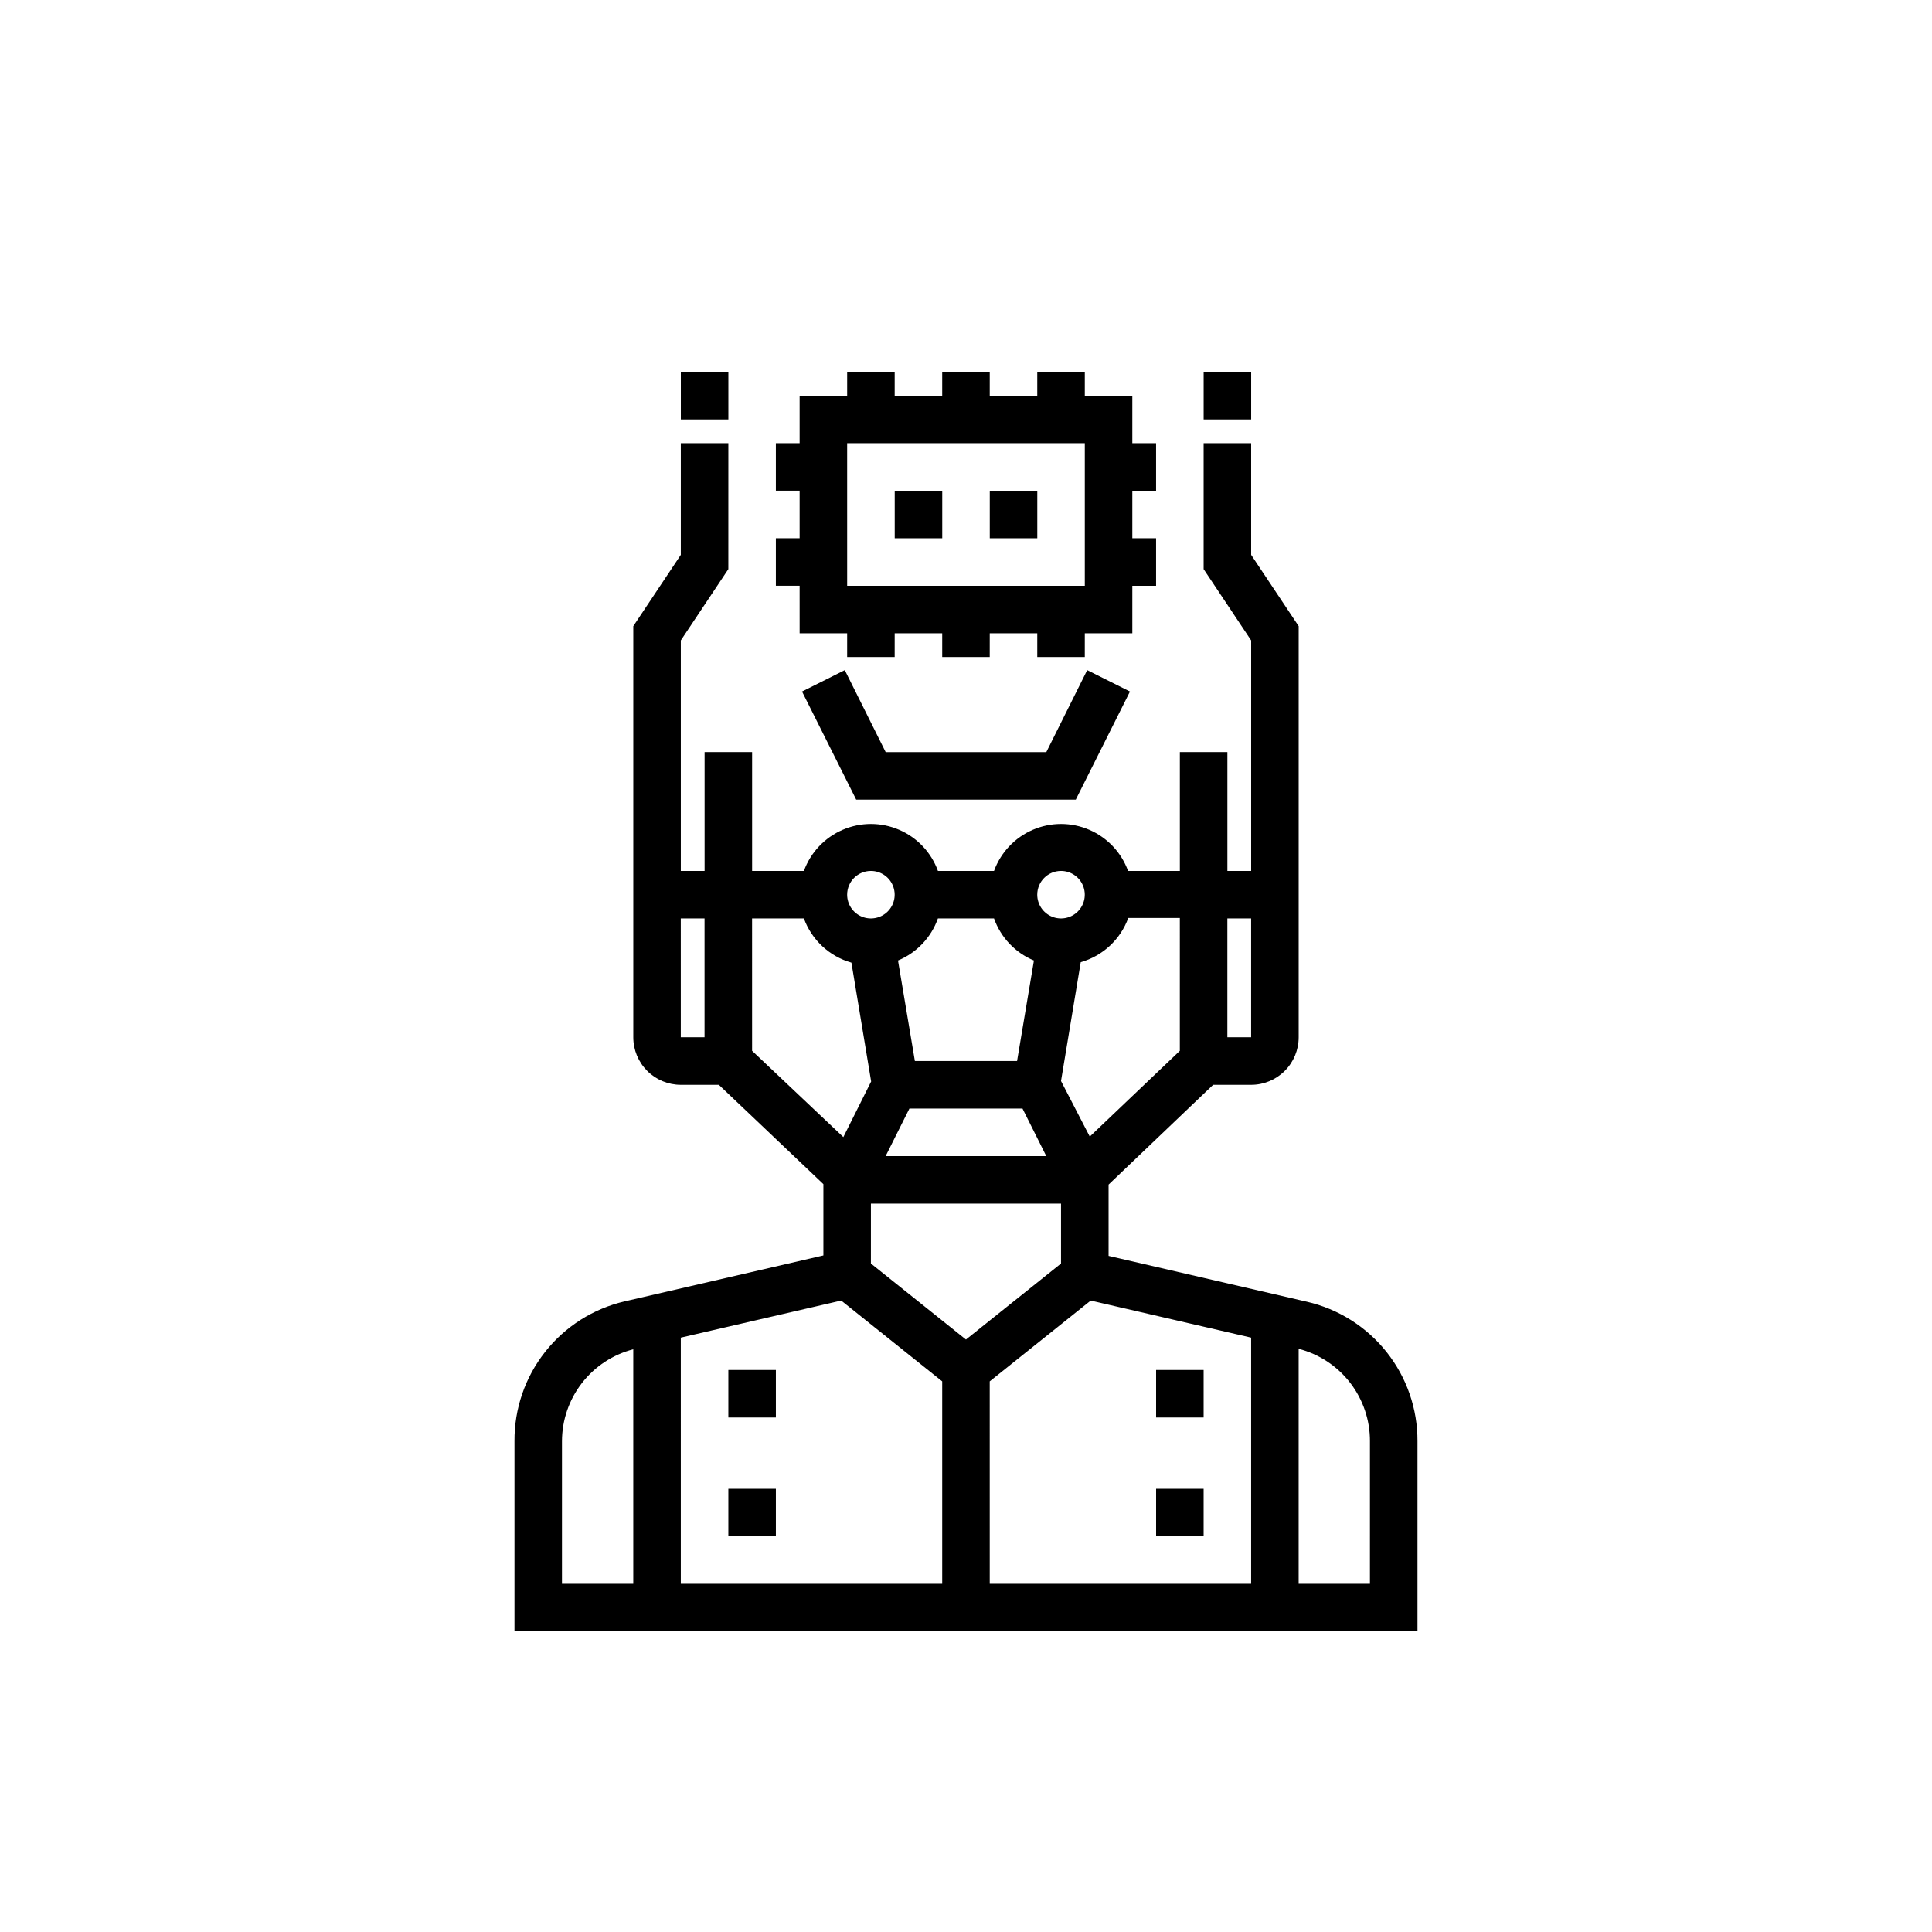 <?xml version="1.0" encoding="UTF-8"?>
<!-- Uploaded to: SVG Repo, www.svgrepo.com, Generator: SVG Repo Mixer Tools -->
<svg fill="#000000" width="800px" height="800px" version="1.1" viewBox="144 144 512 512" xmlns="http://www.w3.org/2000/svg">
 <g>
  <path d="m378.71 343.32-10.832-21.727-11.332 5.668 14.355 28.652h58.191l14.359-28.652-11.336-5.668-10.832 21.727z"/>
  <path d="m490.37 488.98-52.586-12.156v-18.895l27.707-26.445h10.078c3.34 0 6.543-1.328 8.906-3.691 2.363-2.363 3.688-5.566 3.688-8.906v-108.95l-12.594-18.895v-29.598h-12.594v33.379l12.594 18.895v61.086h-6.297v-31.488h-12.598v31.488h-13.727c-1.777-4.894-5.492-8.836-10.273-10.898-4.777-2.066-10.195-2.066-14.977 0-4.777 2.062-8.492 6.004-10.27 10.898h-14.863c-1.773-4.894-5.492-8.836-10.27-10.898-4.781-2.066-10.199-2.066-14.977 0-4.781 2.062-8.496 6.004-10.273 10.898h-13.727v-31.488h-12.594v31.488h-6.301v-61.086l12.594-18.895 0.004-33.379h-12.598v29.598l-12.594 18.895v108.95c0 3.34 1.328 6.543 3.688 8.906 2.363 2.363 5.566 3.691 8.906 3.691h10.078l27.707 26.324v18.895l-52.586 12.156 0.004-0.004c-8.371 1.93-15.836 6.66-21.156 13.402-5.324 6.742-8.191 15.098-8.129 23.688v50.383h239.31v-50.383c0.035-8.566-2.844-16.895-8.164-23.609-5.324-6.719-12.77-11.43-21.117-13.355zm-165.95 9.508 42.508-9.824 26.766 21.414v53.656h-69.273zm68.141-111.09h14.863c1.789 5.047 5.633 9.098 10.578 11.148l-4.469 26.637h-27.078l-4.473-26.641v0.004c4.945-2.051 8.793-6.102 10.578-11.148zm-7.559 50.383h29.977l6.297 12.594h-42.57zm40.18 25.191v15.871l-25.191 20.152-25.191-20.152 0.004-15.871zm-18.895 47.105 26.766-21.41 42.512 9.82v65.246h-69.273zm69.277-122.68v31.488h-6.297v-31.488zm-18.895 35.078-23.867 22.734-7.621-14.734 5.227-31.488c5.836-1.656 10.523-6.016 12.598-11.715h13.664zm-31.488-47.672c2.547 0 4.844 1.535 5.82 3.887 0.973 2.356 0.434 5.062-1.367 6.863-1.801 1.801-4.508 2.34-6.863 1.367-2.352-0.977-3.887-3.273-3.887-5.82 0-3.477 2.82-6.297 6.297-6.297zm-50.383 0h0.004c2.547 0 4.844 1.535 5.816 3.887 0.977 2.356 0.438 5.062-1.363 6.863-1.801 1.801-4.512 2.34-6.863 1.367-2.356-0.977-3.887-3.273-3.887-5.82 0-3.477 2.816-6.297 6.297-6.297zm-50.383 12.594h6.297v31.488h-6.293zm18.895 0h13.73c2.078 5.699 6.762 10.059 12.598 11.715l5.227 31.488-7.367 14.738-24.184-22.863zm-50.379 138.55c0.004-5.578 1.863-11 5.281-15.414 3.422-4.41 8.207-7.562 13.613-8.957v62.16h-18.895zm214.12 37.785-18.891 0.004v-62.285c5.426 1.402 10.23 4.57 13.652 9.008s5.266 9.887 5.242 15.488z"/>
  <path d="m337.02 507.06h12.594v12.594h-12.594z"/>
  <path d="m337.02 538.55h12.594v12.594h-12.594z"/>
  <path d="m450.38 507.06h12.594v12.594h-12.594z"/>
  <path d="m450.38 538.55h12.594v12.594h-12.594z"/>
  <path d="m324.43 242.56h12.594v12.594h-12.594z"/>
  <path d="m381.11 274.05h12.594v12.594h-12.594z"/>
  <path d="m406.3 274.05h12.594v12.594h-12.594z"/>
  <path d="m462.98 242.56h12.594v12.594h-12.594z"/>
  <path d="m355.91 311.83h12.594v6.297h12.594l0.004-6.297h12.594v6.297h12.594l0.004-6.297h12.594v6.297h12.594l0.004-6.297h12.594v-12.594h6.297v-12.598h-6.297v-12.594h6.297v-12.598h-6.297v-12.594h-12.594v-6.297h-12.598v6.297h-12.594v-6.297h-12.598v6.297h-12.594v-6.297h-12.594v6.297h-12.598v12.594h-6.297v12.594h6.297v12.594l-6.297 0.004v12.594h6.297zm12.594-50.383h62.98v37.785l-62.977 0.004z"/>
 </g>
</svg>